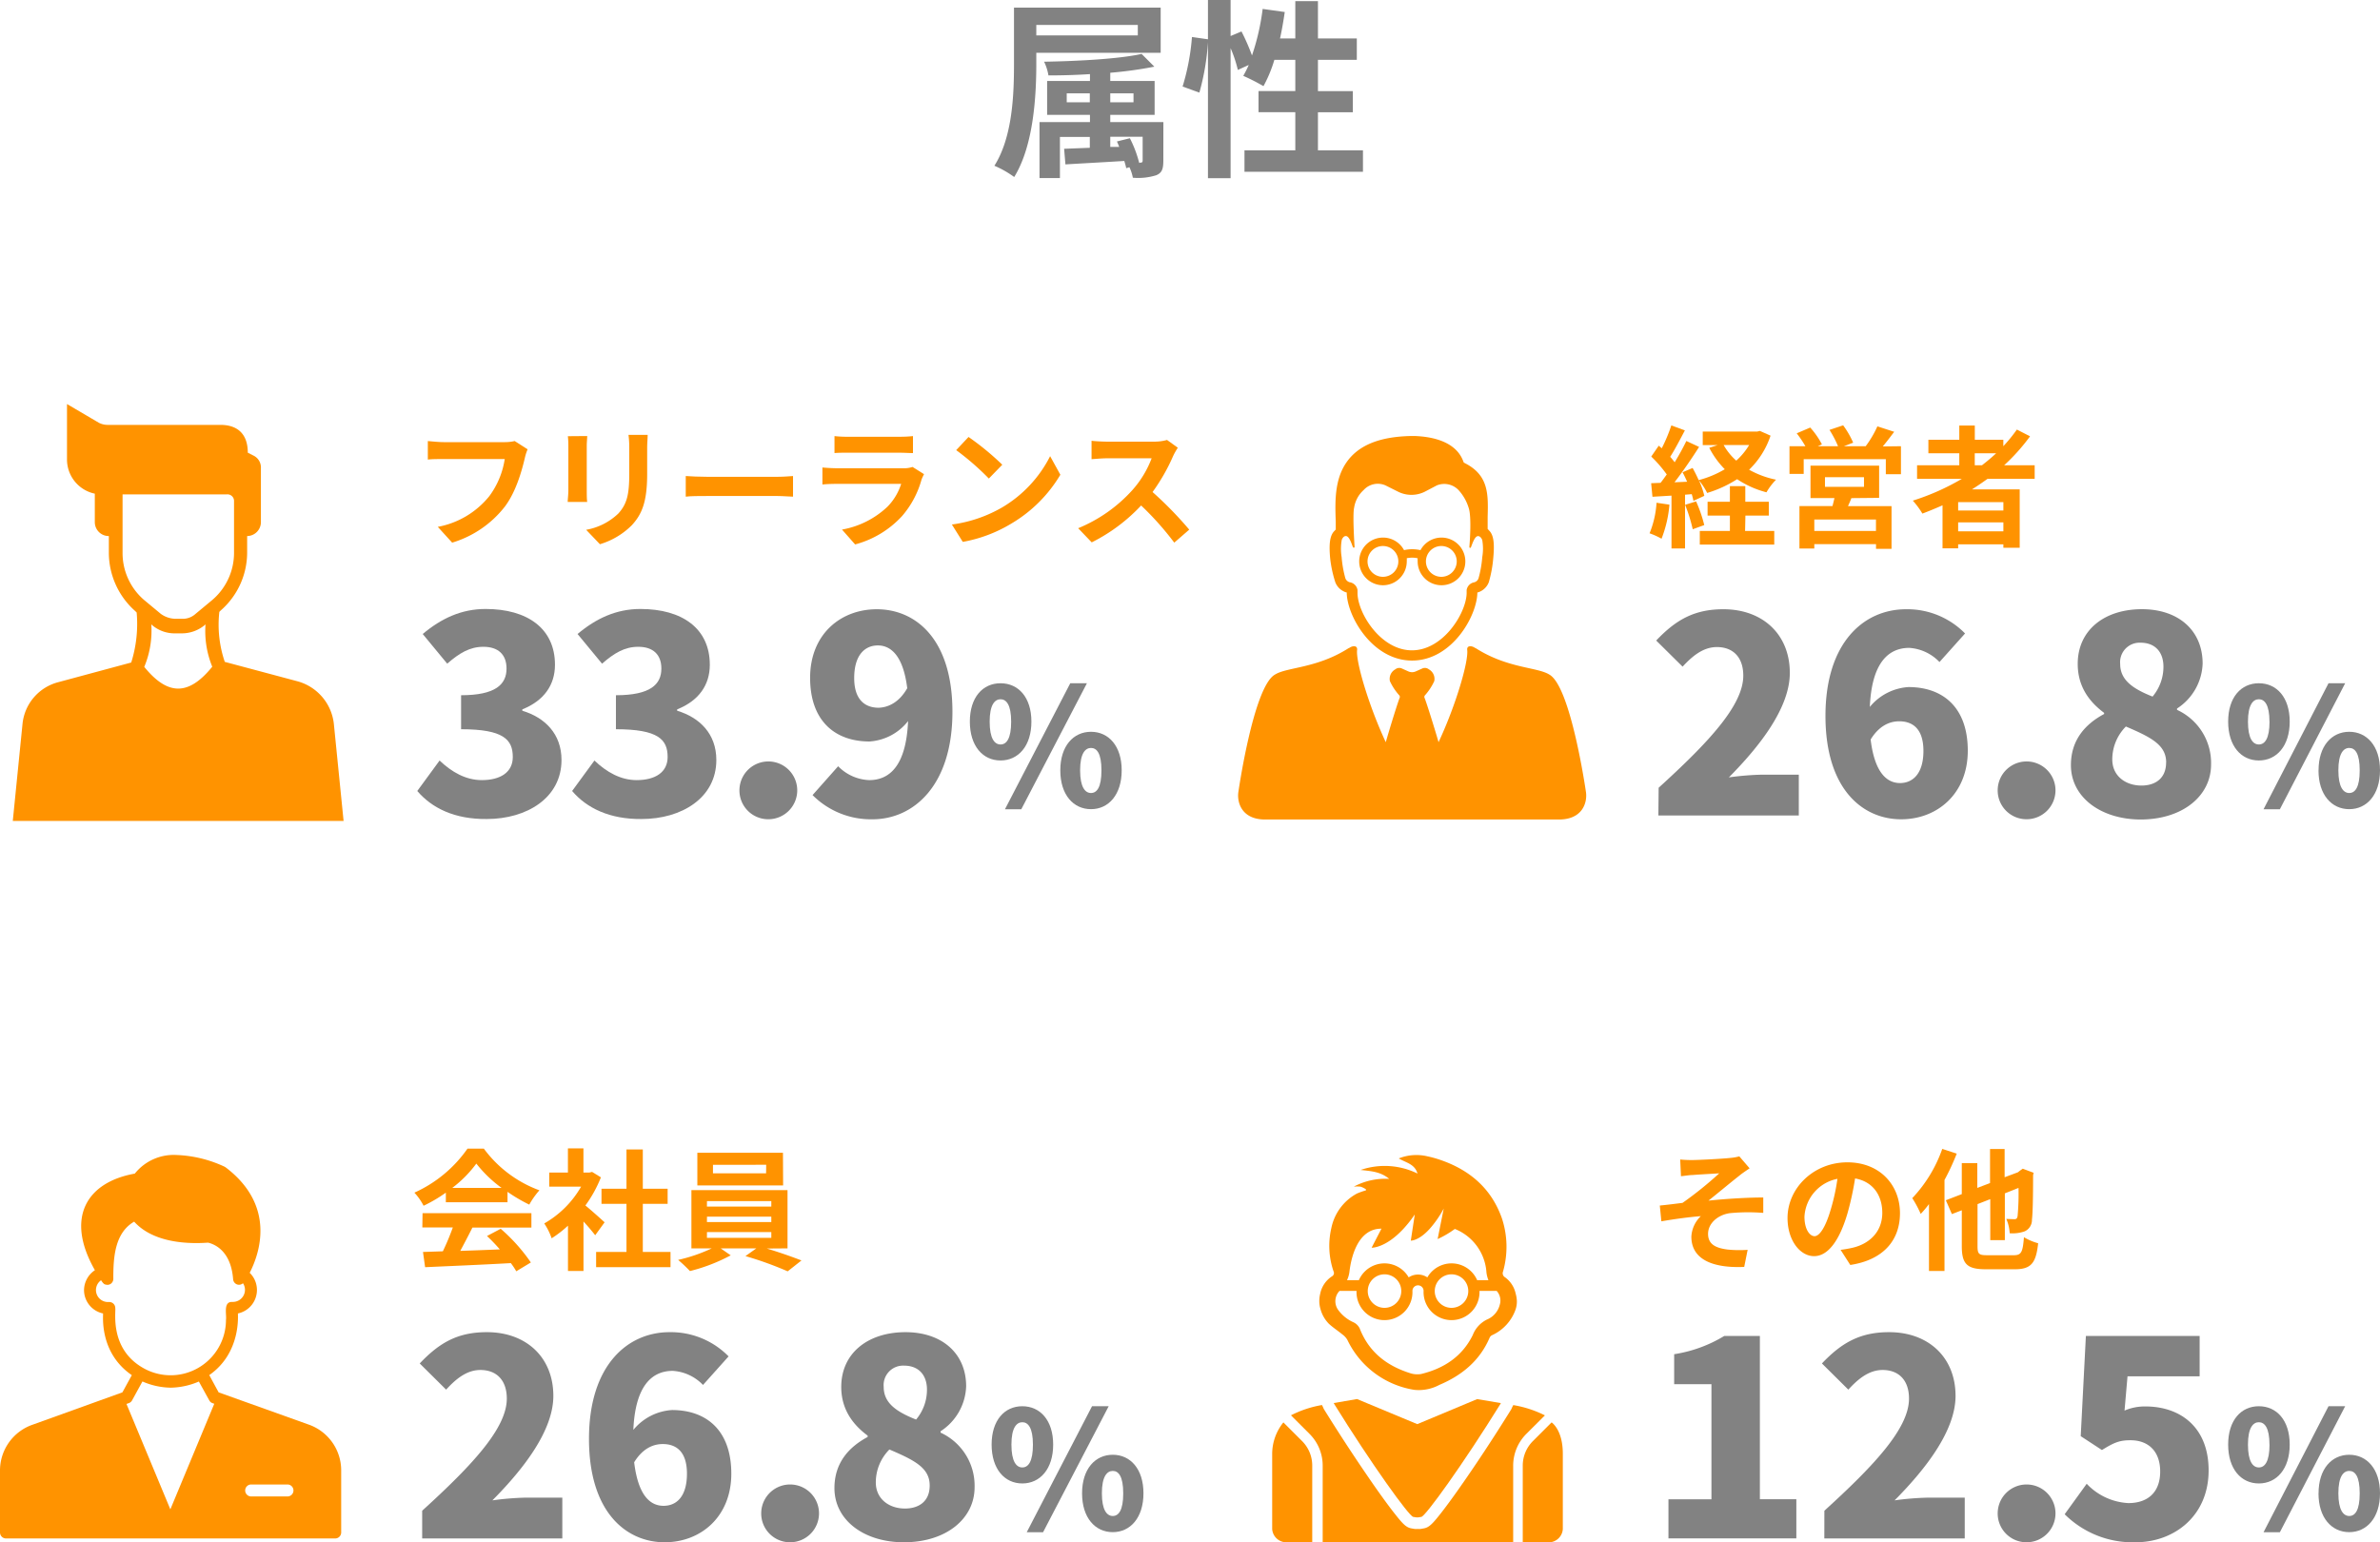 <svg xmlns="http://www.w3.org/2000/svg" viewBox="0 0 437.3 283.43"><defs><style>.a{fill:#828282;}.b{fill:#ff9300;}</style></defs><path class="a" d="M190.41,9.7v2c0,6.09-.53,15.12-4.06,20.83a18.26,18.26,0,0,0-3.64-2.07c3.36-5.32,3.6-13.19,3.6-18.76V1.4h26.95V9.7Zm0-5.12V6.51h18.65V4.58Zm23.34,24.89c0,1.58-.24,2.28-1.29,2.73a11.17,11.17,0,0,1-4.31.46,7.65,7.65,0,0,0-.63-1.93l-.59.18c-.07-.39-.21-.84-.35-1.33-3.92.24-7.81.45-10.82.63l-.24-2.87,4.72-.18v-2h-5.49v7.56H191V22.44h9.27V21.11h-7.87V14.88h7.87V13.62c-2.59.17-5.21.24-7.63.24a9.13,9.13,0,0,0-.8-2.52c6.3-.1,13.82-.52,17.92-1.43l2.34,2.34A74.08,74.08,0,0,1,204,13.37v1.51h8.15v6.23H204v1.33h9.76ZM200.24,18.8V17.15H196V18.8ZM204,17.15V18.8h4.27V17.15Zm5.49,12.74c.35,0,.46-.07.46-.42V25.13H204V27l1.64,0q-.21-.58-.42-1l2.38-.6a21.52,21.52,0,0,1,1.72,4.55Z"/><path class="a" d="M250.43,27.62v3.95H228.66V27.62H238v-7h-6.76V16.73H238V11h-3.85a24.5,24.5,0,0,1-2,4.83,37.88,37.88,0,0,0-3.71-1.89c.35-.63.7-1.29,1-2l-2,.91a23.69,23.69,0,0,0-1.33-4v23.9h-4.16v-25a44.17,44.17,0,0,1-1.58,9.27l-3.08-1.12a41.89,41.89,0,0,0,1.72-9.1l2.94.42V0h4.16V6.62l2-.84a39.36,39.36,0,0,1,1.93,4.41A42.81,42.81,0,0,0,232,1.64l4.06.57c-.24,1.64-.52,3.29-.87,4.86H238V.21h4.16V7.07h7.14V11h-7.14v5.74h6.41v3.89h-6.41v7Z"/><path class="b" d="M245.09,257.83s0,.06,0,.09c7,11.29,13.81,20.7,14.56,20.83l.6.1.16,0,.16,0,.6-.1c.75-.13,7.57-9.54,14.57-20.83,0,0,0-.06,0-.08l-4.33-.73-11,4.6-11.07-4.61Z"/><path class="b" d="M233.75,267.13V281a2.61,2.61,0,0,0,2.76,2.42h4.6V269.36a6.36,6.36,0,0,0-1.88-4.55l-3.42-3.42A9.24,9.24,0,0,0,233.75,267.13Z"/><path class="b" d="M284.39,283.43a2.61,2.61,0,0,0,2.76-2.42V267.13c0-4.41-2.06-5.74-2.06-5.74l-3.42,3.42a6.36,6.36,0,0,0-1.88,4.55v14.07Z"/><path class="b" d="M278.05,258.21h0l-.23.45a2,2,0,0,1-.19.4c-3.22,5.19-6.67,10.42-9.7,14.7-1.33,1.89-2.51,3.48-3.4,4.6-1.38,1.74-2,2.35-2.93,2.51l-.58.1a2.5,2.5,0,0,1-.55,0,2.41,2.41,0,0,1-.54,0l-.59-.1c-.93-.16-1.55-.77-2.92-2.51-.9-1.12-2.07-2.71-3.41-4.6-3-4.28-6.47-9.51-9.69-14.7a2.09,2.09,0,0,1-.21-.43l-.21-.43h0a19.81,19.81,0,0,0-5.7,1.89h0l3.4,3.4a8.23,8.23,0,0,1,2.43,5.86v14.07h35V269.36a8.26,8.26,0,0,1,2.42-5.86l3.41-3.4A20.41,20.41,0,0,0,278.05,258.21Z"/><path class="b" d="M278.49,237.73h0a5,5,0,0,0-1.95-3,.85.85,0,0,1-.37-1.07,16.65,16.65,0,0,0-.19-9.71c-1.94-5.58-6-9-11.46-10.84a20.06,20.06,0,0,0-2.27-.62,8.74,8.74,0,0,0-5.24.39c1.27.78,2.94,1,3.44,2.78A13.66,13.66,0,0,0,250,215c1.91.22,3.65.3,5.25,1.64a12.29,12.29,0,0,0-6.51,1.43,5.68,5.68,0,0,1,1.24,0,3.79,3.79,0,0,1,1,.49,1.21,1.21,0,0,1,0,.19,13.2,13.2,0,0,0-1.67.59,9.33,9.33,0,0,0-4.69,6.34,14.41,14.41,0,0,0,.4,7.94.69.69,0,0,1-.3.94,5,5,0,0,0-2.15,3.2h0a5.59,5.59,0,0,0-.16,1.22v.15a4.88,4.88,0,0,0,.2,1.37,6.08,6.08,0,0,0,1.56,2.77c.77.71,1.66,1.28,2.47,1.95a3.28,3.28,0,0,1,.92,1,16.49,16.49,0,0,0,12.3,9.19,8,8,0,0,0,4.61-.91c4.11-1.74,7.39-4.41,9.21-8.62a1,1,0,0,1,.4-.48,8.16,8.16,0,0,0,4.42-4.84,4.6,4.6,0,0,0,.21-1.37v-.08A5.78,5.78,0,0,0,278.49,237.73Zm-24.66-11.94-1.81,3.5s2.52.12,5.85-3.48a22.37,22.37,0,0,0,2.08-2.63l-.4,2.63h0l-.33,2.18s1.43.08,3.47-2.17a19.15,19.15,0,0,0,2.58-3.73l-.75,3.74-.37,1.87a17.51,17.51,0,0,0,3.16-1.86,9.25,9.25,0,0,1,5.81,8,5.62,5.62,0,0,0,.36,1.41h-2.07a5.13,5.13,0,0,0-9.15-.51,3.09,3.09,0,0,0-3.43,0,5.13,5.13,0,0,0-9.15.51H247.5a5,5,0,0,0,.45-1.57C248.25,231.18,249.42,225.77,253.83,225.79Zm15.95,11.47a3.08,3.08,0,1,1-3.08-3.08A3.08,3.08,0,0,1,269.78,237.26Zm-12.31,0a3.08,3.08,0,1,1-3.08-3.08A3.08,3.08,0,0,1,257.47,237.26Zm18.1,2.5a4,4,0,0,1-2.38,2.74,5.32,5.32,0,0,0-2.59,2.85c-1.94,3.94-5.31,6.14-9.49,7.15a4.28,4.28,0,0,1-2.12-.19c-4.26-1.37-7.49-3.89-9.16-8.19A2.44,2.44,0,0,0,248.7,243a7,7,0,0,1-2.86-2.33,2.73,2.73,0,0,1,.28-3.44h3.13a5.14,5.14,0,1,0,10.27,0,1,1,0,0,1,2.05,0,5.14,5.14,0,1,0,10.27,0H275A2.63,2.63,0,0,1,275.57,239.76Z"/><path class="b" d="M56.77,261.81l-16.6-5.94-1.72-3.17c5.94-4.14,5.23-11.15,5.27-11.33a4.41,4.41,0,0,0,2.16-7.47c1.83-3.57,4.85-12.33-4.41-19.37l-.17-.11a22.75,22.75,0,0,0-8.9-2.17,9.15,9.15,0,0,0-7.63,3.42c-8.83,1.57-12.85,8.09-7.33,17.75a4.45,4.45,0,0,0-2,3.65,4.4,4.4,0,0,0,3.49,4.3c.08.31-.8,7.15,5.29,11.34l-1.73,3.16L6,261.81A8.91,8.91,0,0,0,0,270.21v11.41a1.11,1.11,0,0,0,1.1,1.1H61.59a1.11,1.11,0,0,0,1.1-1.1V270.21A8.92,8.92,0,0,0,56.77,261.81ZM21.18,240.37a1.1,1.1,0,0,0-1.1-1.1h-.17a2.2,2.2,0,0,1-1.34-4c.14.21.49.79.85.79a1.07,1.07,0,0,0,1-.19,1.14,1.14,0,0,0,.4-1h0c0-3.91.3-8.32,3.83-10.37,3.17,3.51,8.74,4.2,13.57,3.86l.22.05c2.21.66,4.08,2.66,4.39,6.64a1.1,1.1,0,0,0,.48.86,1.06,1.06,0,0,0,1.29-.06l.07,0a2.22,2.22,0,0,1-1.87,3.4h-.18c-1.64,0-.95,2.31-1.1,3.32a10.17,10.17,0,0,1-15.25,8.8C20.08,247.83,21.33,241.05,21.18,240.37Zm10.12,37L23.24,258l.43-.15a1.11,1.11,0,0,0,.6-.51l1.9-3.47a13.39,13.39,0,0,0,5.2,1.14,13.54,13.54,0,0,0,5.17-1.13l1.91,3.46a1.05,1.05,0,0,0,.59.51l.33.12ZM52.82,275H46.15a1.1,1.1,0,1,1,0-2.2h6.67a1.1,1.1,0,0,1,0,2.2Z"/><path class="b" d="M61.34,133a9.14,9.14,0,0,0-6.64-7.79l-13.4-3.58a21.2,21.2,0,0,1-1-9.19l.26-.26a14.14,14.14,0,0,0,4.85-10.72V98.51A2.56,2.56,0,0,0,47.94,96V86a2.42,2.42,0,0,0-1.41-2.3l-1-.51c0-3.7-2.17-5.11-5-5.11H19.84a3.59,3.59,0,0,1-1.66-.38l-5.87-3.45V84.47a6.42,6.42,0,0,0,5.11,6.25V96A2.56,2.56,0,0,0,20,98.51v3.07a14.34,14.34,0,0,0,4.85,10.72l.26.26a23.59,23.59,0,0,1-1,9.19l-13.28,3.58A8.83,8.83,0,0,0,4.14,133L2.35,150.86H63.13ZM22.52,101.58V90.85H41.68A1.21,1.21,0,0,1,43,92.13v9.45a11.37,11.37,0,0,1-4,8.68l-3.07,2.55a3.47,3.47,0,0,1-2.55.9H32.1a4.75,4.75,0,0,1-2.55-.9l-3.07-2.55A11.37,11.37,0,0,1,22.52,101.58Zm4,20.94a17.3,17.3,0,0,0,1.28-7.79l.13.13a6.35,6.35,0,0,0,4.21,1.53h1.28a6.58,6.58,0,0,0,4.21-1.53l.13-.13A17.3,17.3,0,0,0,39,122.52C34.66,127.88,30.82,127.88,26.48,122.52Z"/><path class="a" d="M77.57,277.62c9.3-8.45,15.55-15.2,15.55-20.6,0-3.4-1.9-5.26-4.85-5.26-2.55,0-4.55,1.7-6.3,3.61l-4.85-4.81c3.65-3.85,7-5.75,12.35-5.75,7.2,0,12.2,4.61,12.2,11.71,0,6.4-5.5,13.45-11.2,19.2a52.8,52.8,0,0,1,6-.5h6.85v7.5H77.57Z"/><path class="a" d="M129.17,254.51a8.42,8.42,0,0,0-5.55-2.59c-3.85,0-6.9,2.75-7.25,10.85a10,10,0,0,1,7.1-3.65c6.2,0,10.9,3.6,10.9,11.7,0,7.9-5.6,12.6-12.25,12.6-7,0-13.9-5.45-13.9-19s7.1-19.61,14.8-19.61a14.86,14.86,0,0,1,10.85,4.45Zm-2.95,16.31c0-4.1-2-5.45-4.45-5.45-1.85,0-3.75.9-5.25,3.35.75,6.2,3,8,5.4,8S126.22,275,126.22,270.82Z"/><path class="a" d="M139.87,277.87a5.31,5.31,0,1,1,5.3,5.55A5.29,5.29,0,0,1,139.87,277.87Z"/><path class="a" d="M153.32,273.47c0-4.65,2.65-7.55,6.1-9.4v-.25c-2.9-2.15-4.85-5-4.85-8.95,0-6.2,4.9-10.06,11.8-10.06,6.7,0,11.15,3.9,11.15,9.95a10.25,10.25,0,0,1-4.7,8.26v.25a10.73,10.73,0,0,1,6.25,10.05c0,5.75-5.2,10.1-13,10.1C158.77,283.42,153.32,279.37,153.32,273.47Zm17.5-.5c0-3.25-2.85-4.65-7.4-6.6a8.57,8.57,0,0,0-2.5,6.05c0,3.05,2.45,4.8,5.35,4.8C168.82,277.22,170.82,275.92,170.82,273Zm-.5-17.6c0-2.7-1.55-4.41-4.2-4.41a3.58,3.58,0,0,0-3.75,3.91c0,2.95,2.3,4.55,5.95,6A8.5,8.5,0,0,0,170.32,255.37Z"/><path class="a" d="M182.2,265.47c0-4.47,2.37-7.05,5.64-7.05s5.67,2.58,5.67,7.05-2.4,7.14-5.67,7.14S182.2,269.94,182.2,265.47Zm7.59,0c0-3.12-.9-4.11-1.95-4.11s-2,1-2,4.11.9,4.2,2,4.2S189.79,268.59,189.79,265.47Zm10.86-7.05h3.06l-12.06,23.16h-3Zm-1.83,16c0-4.47,2.4-7.08,5.64-7.08s5.64,2.61,5.64,7.08-2.4,7.14-5.64,7.14S198.82,278.91,198.82,274.44Zm7.56,0c0-3.15-.87-4.11-1.92-4.11s-2,1-2,4.11.93,4.17,2,4.17S206.38,277.56,206.38,274.44Z"/><path class="b" d="M81.92,219.17a26.75,26.75,0,0,1-4.09,2.41,10.76,10.76,0,0,0-1.69-2.41,23.81,23.81,0,0,0,9.76-8.09h3a22.17,22.17,0,0,0,10.21,7.66,14.76,14.76,0,0,0-1.86,2.63,29.17,29.17,0,0,1-4-2.35v1.91H81.92Zm-4.28,3.77h20v2.65H86.8c-.71,1.43-1.5,2.93-2.23,4.28,2.32-.07,4.81-.17,7.27-.27a32.61,32.61,0,0,0-2.36-2.46L92,225.81A32.52,32.52,0,0,1,97.54,232l-2.68,1.62a13.16,13.16,0,0,0-1-1.5c-5.68.32-11.65.56-15.75.75l-.39-2.8,3.65-.12a45.45,45.45,0,0,0,1.83-4.38h-5.6Zm14.52-4.64a23.4,23.4,0,0,1-4.64-4.47,21.84,21.84,0,0,1-4.42,4.47Z"/><path class="b" d="M109.36,227c-.51-.67-1.33-1.64-2.15-2.53v9.1h-2.85v-8.33a20.79,20.79,0,0,1-3,2.32,11.8,11.8,0,0,0-1.36-2.73,18.14,18.14,0,0,0,6.77-6.76h-5.85v-2.59h3.43v-4.44h2.85v4.44h1.09l.5-.12,1.62,1a23.27,23.27,0,0,1-2.85,5.17c1.16.94,3,2.61,3.53,3.09Zm13.84,3.07v2.8H109.53v-2.8h5.58v-8.84h-4.59v-2.78h4.59v-7.22h3v7.22h4.56v2.78h-4.56v8.84Z"/><path class="b" d="M140.89,229.44c2.24.67,4.71,1.54,6.37,2.19l-2.53,2a64.59,64.59,0,0,0-7.76-2.8l2-1.42h-6.55l1.84,1.28a32.3,32.3,0,0,1-7.49,2.89,26.66,26.66,0,0,0-2.17-2.05,29.7,29.7,0,0,0,6.18-2.12h-3.74v-10.7H144.7v10.7Zm3-11.6H128.13v-6h15.73Zm-14,3.89h11.83v-1H129.9Zm0,2.85h11.83v-1H129.9Zm0,2.9h11.83v-1.06H129.9Zm10.89-13.43H131v1.57h9.76Z"/><path class="a" d="M76.67,145.36l4.1-5.6c2.25,2.15,4.85,3.6,7.75,3.6,3.45,0,5.7-1.45,5.7-4.25,0-3.2-1.7-5.1-9.5-5.1v-6.25c6.35,0,8.35-2,8.35-4.9,0-2.55-1.5-4-4.25-4-2.5,0-4.4,1.15-6.65,3.1l-4.5-5.45c3.45-2.9,7.15-4.6,11.55-4.6,7.7,0,12.75,3.6,12.75,10.25,0,3.7-2,6.6-6,8.2v.25c4.15,1.25,7.2,4.25,7.2,9.05,0,6.95-6.35,10.85-13.75,10.85C83.52,150.56,79.37,148.51,76.67,145.36Z"/><path class="a" d="M105.12,145.36l4.1-5.6c2.25,2.15,4.85,3.6,7.75,3.6,3.45,0,5.7-1.45,5.7-4.25,0-3.2-1.7-5.1-9.5-5.1v-6.25c6.35,0,8.35-2,8.35-4.9,0-2.55-1.5-4-4.25-4-2.5,0-4.4,1.15-6.65,3.1l-4.5-5.45c3.45-2.9,7.15-4.6,11.55-4.6,7.7,0,12.75,3.6,12.75,10.25,0,3.7-2,6.6-6,8.2v.25c4.15,1.25,7.2,4.25,7.2,9.05,0,6.95-6.35,10.85-13.75,10.85C112,150.56,107.82,148.51,105.12,145.36Z"/><path class="a" d="M135.87,145a5.31,5.31,0,1,1,5.3,5.55A5.29,5.29,0,0,1,135.87,145Z"/><path class="a" d="M154,140.81a8.42,8.42,0,0,0,5.7,2.55c3.8,0,6.8-2.7,7.15-10.85a9.78,9.78,0,0,1-7.1,3.75c-6.25,0-10.9-3.7-10.9-11.7s5.6-12.6,12.25-12.6c7.05,0,13.9,5.35,13.9,18.85s-7.1,19.75-14.7,19.75a15.13,15.13,0,0,1-11-4.45Zm12.7-14.3c-.75-6.15-3.1-7.9-5.4-7.9s-4.35,1.65-4.35,6c0,4,2,5.45,4.5,5.45C163.22,130,165.22,129.06,166.67,126.51Z"/><path class="a" d="M178.2,132.61c0-4.47,2.37-7.05,5.64-7.05s5.67,2.58,5.67,7.05-2.4,7.14-5.67,7.14S178.2,137.08,178.2,132.61Zm7.59,0c0-3.12-.9-4.11-1.95-4.11s-2,1-2,4.11.9,4.2,2,4.2S185.79,135.73,185.79,132.61Zm10.86-7.05h3.06l-12.06,23.16h-3Zm-1.83,16c0-4.47,2.4-7.08,5.64-7.08s5.64,2.61,5.64,7.08-2.4,7.14-5.64,7.14S194.82,146.05,194.82,141.58Zm7.56,0c0-3.15-.87-4.11-1.92-4.11s-2,1-2,4.11.93,4.17,2,4.17S202.38,144.7,202.38,141.58Z"/><path class="b" d="M96.94,82.57a9.76,9.76,0,0,0-.53,1.69c-.56,2.37-1.62,6.12-3.62,8.8a19.27,19.27,0,0,1-9.71,6.66l-2.64-2.9a15.88,15.88,0,0,0,9.47-5.65,15.29,15.29,0,0,0,2.83-6.81H81.48c-1.09,0-2.24,0-2.87.1V81.05c.72.07,2.1.2,2.9.2H92.67a8,8,0,0,0,1.9-.2Z"/><path class="b" d="M107.89,80.13c0,.54-.08,1.07-.08,1.84v8.16c0,.61,0,1.55.08,2.11h-3.58c0-.46.12-1.41.12-2.13V82a17.13,17.13,0,0,0-.09-1.84ZM119,79.92c0,.67-.09,1.45-.09,2.41v4.78c0,5.2-1,7.42-2.81,9.4a13.94,13.94,0,0,1-5.87,3.5l-2.53-2.65a11.4,11.4,0,0,0,5.92-3c1.64-1.81,2-3.62,2-7.39V82.33a18.09,18.09,0,0,0-.14-2.41Z"/><path class="b" d="M126,87.48c.87.07,2.63.14,3.89.14h13c1.11,0,2.2-.1,2.82-.14v3.79c-.58,0-1.81-.12-2.82-.12h-13c-1.38,0-3,0-3.89.12Z"/><path class="b" d="M169.78,87.14a9.54,9.54,0,0,0-.46,1,17.22,17.22,0,0,1-3.57,6.69,18,18,0,0,1-8.63,5.22l-2.41-2.73a16.25,16.25,0,0,0,8.38-4.23,10.53,10.53,0,0,0,2.49-4.17H153.91c-.58,0-1.79,0-2.8.12V85.91c1,.09,2,.14,2.8.14h12a5,5,0,0,0,1.76-.24Zm-16.45-7a19.74,19.74,0,0,0,2.51.12h9.3a22,22,0,0,0,2.61-.12v3.12c-.65,0-1.79-.07-2.66-.07h-9.25c-.77,0-1.81,0-2.51.07Z"/><path class="b" d="M184.16,93.23a22.94,22.94,0,0,0,8.79-9.4l1.88,3.41a25.57,25.57,0,0,1-8.93,8.93,26.05,26.05,0,0,1-9,3.41l-2-3.19A25,25,0,0,0,184.16,93.23Zm0-7.83-2.47,2.54a48.5,48.5,0,0,0-6-5.22l2.27-2.42A50.44,50.44,0,0,1,184.16,85.4Z"/><path class="b" d="M216.41,82.28a12.72,12.72,0,0,0-.85,1.5,35,35,0,0,1-3.79,6.64,68.78,68.78,0,0,1,6.74,6.91l-2.75,2.39a54.83,54.83,0,0,0-6.09-6.83,31.86,31.86,0,0,1-9.08,6.78l-2.49-2.6a27.39,27.39,0,0,0,9.9-6.94,18.6,18.6,0,0,0,3.6-5.91h-8.19c-1,0-2.34.14-2.85.16V81c.66.09,2.13.16,2.85.16h8.51a8.75,8.75,0,0,0,2.51-.31Z"/><path class="a" d="M306.56,275.52h7.9V254.37h-6.85v-5.51a25.1,25.1,0,0,0,9.2-3.35h6.55v30h6.7v7.2h-23.5Z"/><path class="a" d="M335.21,277.62c9.3-8.45,15.55-15.2,15.55-20.6,0-3.4-1.9-5.26-4.85-5.26-2.55,0-4.55,1.7-6.3,3.61l-4.85-4.81c3.65-3.85,7.05-5.75,12.35-5.75,7.2,0,12.2,4.61,12.2,11.71,0,6.4-5.5,13.45-11.2,19.2a52.8,52.8,0,0,1,6.05-.5H361v7.5h-25.8Z"/><path class="a" d="M367.06,277.87a5.31,5.31,0,1,1,5.3,5.55A5.29,5.29,0,0,1,367.06,277.87Z"/><path class="a" d="M379.36,278.27l4.05-5.6a11.32,11.32,0,0,0,7.65,3.55c3.6,0,5.85-2,5.85-5.8s-2.25-5.75-5.45-5.75c-2,0-3,.4-5.25,1.8l-3.9-2.55.95-18.41h20.9v7.41H390.91l-.55,6.3a9.45,9.45,0,0,1,3.85-.76c6.3,0,11.6,3.71,11.6,11.76,0,8.35-6.3,13.2-13.45,13.2A17.72,17.72,0,0,1,379.36,278.27Z"/><path class="a" d="M409.4,265.47c0-4.47,2.37-7.05,5.64-7.05s5.67,2.58,5.67,7.05-2.4,7.14-5.67,7.14S409.4,269.94,409.4,265.47Zm7.59,0c0-3.12-.9-4.11-1.95-4.11s-2,1-2,4.11.9,4.2,2,4.2S417,268.59,417,265.47Zm10.85-7.05h3.06l-12,23.16h-3Zm-1.83,16c0-4.47,2.41-7.08,5.64-7.08s5.65,2.61,5.65,7.08-2.41,7.14-5.65,7.14S426,278.91,426,274.44Zm7.56,0c0-3.15-.86-4.11-1.92-4.11s-2,1-2,4.11.93,4.17,2,4.17S433.57,277.56,433.57,274.44Z"/><path class="b" d="M310.92,213.18c1,0,5.51-.22,7-.39a8.84,8.84,0,0,0,1.66-.29l1.89,2.2c-.49.34-1.38.92-1.86,1.33-1.72,1.35-4.09,3.33-5.7,4.61,3.21-.34,7.15-.58,10.07-.58v2.83a34.9,34.9,0,0,0-6.14.05c-2.19.31-4,1.86-4,3.81s1.47,2.61,3.62,2.88a21.64,21.64,0,0,0,3.65.05l-.63,3.14c-6.13.26-9.71-1.57-9.71-5.56a5.6,5.6,0,0,1,1.74-3.77c-2.17.17-4.85.53-7.25.95l-.29-2.9c1.28-.12,3-.34,4.18-.49a67,67,0,0,0,6.74-5.43c-1,.07-3.91.22-4.88.31-.6,0-1.4.15-2.15.22l-.14-3.07A20.74,20.74,0,0,0,310.92,213.18Z"/><path class="b" d="M338.19,229.68a21.32,21.32,0,0,0,2.23-.39c3.06-.72,5.43-2.92,5.43-6.4,0-3.31-1.79-5.77-5-6.33a53.57,53.57,0,0,1-1.42,6.5c-1.43,4.83-3.51,7.78-6.11,7.78s-4.88-2.93-4.88-7c0-5.51,4.8-10.24,11-10.24,5.92,0,9.66,4.13,9.66,9.35,0,5-3.09,8.59-9.13,9.51Zm-1.86-7.25a37.85,37.85,0,0,0,1.28-5.8,7.51,7.51,0,0,0-6.06,6.94c0,2.41,1,3.6,1.86,3.6S335.37,225.67,336.33,222.43Z"/><path class="b" d="M359.53,212a44.07,44.07,0,0,1-2.25,4.85v16.72h-2.85v-12.3a19.3,19.3,0,0,1-1.52,1.81,20.05,20.05,0,0,0-1.55-2.9,25.28,25.28,0,0,0,5.51-9.05ZM370,230.67c1.42,0,1.66-.58,1.88-3.31a10.06,10.06,0,0,0,2.61,1.11c-.39,3.57-1.23,4.78-4.28,4.78h-5.33c-3.43,0-4.42-.94-4.42-4.25v-6.59l-1.82.7-1.11-2.54,2.93-1.13v-5.7h2.85v4.56l2.34-.89v-6.26h2.68v5.19l2.44-.91.36-.29.53-.37,2,.75-.1.44c0,4.2-.07,7.1-.21,8.16a2.28,2.28,0,0,1-1.36,2.17,6.72,6.72,0,0,1-2.73.34,7.69,7.69,0,0,0-.62-2.63l1.47.05c.34,0,.51-.1.6-.56a44.9,44.9,0,0,0,.17-5.19l-2.51,1v8.6h-2.68v-7.54l-2.34.92V229c0,1.45.24,1.67,1.78,1.67Z"/><path class="a" d="M304.76,144.76c9.3-8.45,15.55-15.2,15.55-20.6,0-3.4-1.9-5.25-4.85-5.25-2.55,0-4.55,1.7-6.3,3.6l-4.85-4.8c3.65-3.85,7.05-5.75,12.35-5.75,7.2,0,12.2,4.6,12.2,11.7,0,6.4-5.5,13.45-11.2,19.2a52.8,52.8,0,0,1,6-.5h6.85v7.5h-25.8Z"/><path class="a" d="M356.36,121.66a8.42,8.42,0,0,0-5.55-2.6c-3.85,0-6.9,2.75-7.25,10.85a10,10,0,0,1,7.1-3.65c6.2,0,10.9,3.6,10.9,11.7,0,7.9-5.6,12.6-12.25,12.6-7,0-13.9-5.45-13.9-19s7.1-19.6,14.8-19.6a14.86,14.86,0,0,1,10.85,4.45ZM353.41,138c0-4.1-2-5.45-4.45-5.45-1.85,0-3.75.9-5.25,3.35.75,6.2,3.05,8,5.4,8S353.41,142.16,353.41,138Z"/><path class="a" d="M367.06,145a5.31,5.31,0,1,1,5.3,5.55A5.29,5.29,0,0,1,367.06,145Z"/><path class="a" d="M380.51,140.61c0-4.65,2.65-7.55,6.1-9.4V131c-2.9-2.15-4.85-5-4.85-9,0-6.2,4.9-10.05,11.8-10.05,6.7,0,11.15,3.9,11.15,10a10.25,10.25,0,0,1-4.7,8.25v.25a10.73,10.73,0,0,1,6.25,10.05c0,5.75-5.2,10.1-13,10.1C386,150.56,380.51,146.51,380.51,140.61Zm17.5-.5c0-3.25-2.85-4.65-7.4-6.6a8.57,8.57,0,0,0-2.5,6.05c0,3.05,2.45,4.8,5.35,4.8C396,144.36,398,143.06,398,140.11Zm-.5-17.6c0-2.7-1.55-4.4-4.2-4.4a3.58,3.58,0,0,0-3.75,3.9c0,2.95,2.3,4.55,5.95,6A8.5,8.5,0,0,0,397.51,122.51Z"/><path class="a" d="M409.4,132.61c0-4.47,2.37-7.05,5.64-7.05s5.67,2.58,5.67,7.05-2.4,7.14-5.67,7.14S409.4,137.08,409.4,132.61Zm7.59,0c0-3.12-.9-4.11-1.95-4.11s-2,1-2,4.11.9,4.2,2,4.2S417,135.73,417,132.61Zm10.85-7.05h3.06l-12,23.16h-3Zm-1.83,16c0-4.47,2.41-7.08,5.64-7.08s5.65,2.61,5.65,7.08-2.41,7.14-5.65,7.14S426,146.05,426,141.58Zm7.56,0c0-3.15-.86-4.11-1.92-4.11s-2,1-2,4.11.93,4.17,2,4.17S433.57,144.7,433.57,141.58Z"/><path class="b" d="M306.74,92.74A22.23,22.23,0,0,1,305.29,99a13.93,13.93,0,0,0-2.2-1,17.55,17.55,0,0,0,1.28-5.61Zm18.58-12.68a15.46,15.46,0,0,1-3.94,6.26,17,17,0,0,0,4.95,1.83,11.45,11.45,0,0,0-1.76,2.32,17.68,17.68,0,0,1-5.39-2.41,21.85,21.85,0,0,1-5.51,2.53,11.13,11.13,0,0,0-1.52-2.32,14.13,14.13,0,0,1,1,2.85l-2,.92a12.3,12.3,0,0,0-.31-1.23l-1.23.1v9.88h-2.49V91.08l-3.5.21-.24-2.49,1.73-.07c.37-.46.75-1,1.14-1.54a23.87,23.87,0,0,0-2.85-3.29l1.38-2,.55.48a30.12,30.12,0,0,0,1.76-4.2l2.49.91c-.87,1.65-1.83,3.51-2.7,4.86.31.34.58.67.82,1a44,44,0,0,0,2.15-3.91l2.34,1.09c-1.33,2.1-3,4.54-4.52,6.5l2.32-.1c-.26-.6-.55-1.21-.84-1.74L311,86c.38.68.77,1.45,1.11,2.23a18.5,18.5,0,0,0,4.8-2,16,16,0,0,1-2.85-3.94l1.55-.5h-2.75V79.31h10l.5-.12ZM311.64,92.14a25.62,25.62,0,0,1,1.5,4.35l-2.12.77a29.18,29.18,0,0,0-1.4-4.49Zm9,5.43H326v2.51H312.32V97.57h5.53V94.75h-4.1V92.21h4.1V89.34h2.83v2.87H325v2.54h-4.3Zm-3.94-15.79a11.09,11.09,0,0,0,2.32,2.87,12.46,12.46,0,0,0,2.37-2.87Z"/><path class="b" d="M349.28,82v5.14H346.5V84.38H331.41v2.71H328.8V82h2.92a20.43,20.43,0,0,0-1.59-2.37l2.48-1.06a15.05,15.05,0,0,1,2.15,3.09L334,82h3.72a20,20,0,0,0-1.57-3l2.51-.84a16.34,16.34,0,0,1,1.84,3.19L338.8,82h4a19.18,19.18,0,0,0,2.15-3.65l3.09,1c-.7.92-1.42,1.89-2.1,2.69Zm-9.11,9.54c-.19.53-.41,1-.62,1.47h8v7.85h-2.85V100H333.36v.8h-2.73V93h6.07c.12-.48.26-1,.36-1.47h-4.4V85.57h12.61v5.92Zm4.52,3.93H333.36v2.1h11.33Zm-9.37-6h7.17V87.69h-7.17Z"/><path class="b" d="M365.18,88c-.94.68-1.86,1.31-2.85,1.93h8.77v10.73h-3v-.63h-8.31v.73h-2.87v-7.9c-1.21.53-2.46,1.06-3.7,1.52A15.29,15.29,0,0,0,351.46,92a43.3,43.3,0,0,0,9-4h-8.22V85.5H360V83.3h-5.68V80.81H360V78.2h2.85v2.61h5.24V82a29.5,29.5,0,0,0,2.49-3.06L373,80.18a35.73,35.73,0,0,1-4.76,5.32h5.61V88Zm2.92,4.28h-8.31v1.54h8.31Zm0,5.36V96h-8.31v1.64ZM362.84,85.5h1.33c.91-.71,1.78-1.43,2.6-2.2h-3.93Z"/><path class="b" d="M245.35,107a3.09,3.09,0,0,0,1.53,1.67,2.24,2.24,0,0,0,.51.2s0,0,.06,0h0a.19.19,0,0,1,0,.07c.07,4.33,4.72,12.45,12,12.45s11.92-8.12,12-12.46a.14.14,0,0,1,0-.06h0a.11.11,0,0,1,.06,0,2.43,2.43,0,0,0,.52-.2,3.11,3.11,0,0,0,1.52-1.67,22.53,22.53,0,0,0,.82-4.44c.26-2.73.06-4.18-.7-5l-.33-.36v-.48c0-.62,0-1.2,0-1.73.11-4.05.22-7.55-4-9.78l-.39-.21-.16-.41c-1.63-4-6.9-4.36-8.63-4.46l-.34,0c-.23,0-.86,0-.86,0-4.93.15-8.43,1.37-10.68,3.75-3.12,3.33-3,7.91-2.85,12l0,1.43-.34.36c-.73.81-.94,2.29-.68,5A22.32,22.32,0,0,0,245.35,107Zm1.17-7.74c.07-.25.35-.78.78-.75.64,0,1.1,1.59,1.27,2,.11.24.33.13.32,0,0,0-.4-5.92-.08-7.23a5.48,5.48,0,0,1,1.74-3.22,3.51,3.51,0,0,1,4-.87l2.22,1.11a5.5,5.5,0,0,0,5.14,0L264,89.2a3.63,3.63,0,0,1,4,.87,8.53,8.53,0,0,1,1.84,3.22c.63,1.75.14,7.23.14,7.23,0,.16.21.27.31,0,.18-.41.64-2,1.28-2,.43,0,.71.5.78.75a9.14,9.14,0,0,1,0,3.11,20.31,20.31,0,0,1-.69,3.91,1.14,1.14,0,0,1-.79.72,1.71,1.71,0,0,0-1.39,1.42c0,.07,0,.19,0,.28s0,.28,0,.38c-.14,3.68-4.34,10.42-10.05,10.42s-9.9-6.74-10-10.42c0-.1,0-.27,0-.38a2.06,2.06,0,0,1,0-.28A1.71,1.71,0,0,0,248,107a1.18,1.18,0,0,1-.8-.72,20.31,20.31,0,0,1-.69-3.91A9.31,9.31,0,0,1,246.52,99.3Z"/><path class="b" d="M291.41,145.6s-2.77-19.36-6.71-21.62c-2.2-1.41-7.7-1.12-13.57-4.88l-.06,0c-.59-.45-1.55-.55-1.49.29.3,2.11-2.1,10.26-5.26,17-.79-2.75-2.28-7.48-2.58-8.16a.44.44,0,0,1,.06-.43,10.42,10.42,0,0,0,1.73-2.63,2,2,0,0,0-1-2.17,1.14,1.14,0,0,0-1.16-.17l-1.28.57a1.67,1.67,0,0,1-1.28,0l-1.27-.57a1.14,1.14,0,0,0-1.16.17,2,2,0,0,0-1,2.17,10.46,10.46,0,0,0,1.74,2.63.47.47,0,0,1,.06.43c-.3.67-1.77,5.41-2.56,8.16-3.16-6.78-5.56-14.93-5.26-17,.06-.84-.9-.74-1.49-.29l-.06,0c-5.87,3.76-11.37,3.47-13.57,4.88-3.94,2.26-6.71,21.62-6.71,21.62-.25,1.85.6,5,4.93,5h54C290.81,150.59,291.66,147.45,291.41,145.6Z"/><path class="b" d="M254.1,107.55a4.39,4.39,0,0,0,4.38-4.38,5.65,5.65,0,0,0,0-.59,5.49,5.49,0,0,1,1-.1,5,5,0,0,1,1,.11,5.46,5.46,0,0,0,0,.58,4.38,4.38,0,1,0,.52-2.07,6.87,6.87,0,0,0-1.52-.17,6.76,6.76,0,0,0-1.5.17,4.38,4.38,0,1,0-3.85,6.45Zm10.73-7.21a2.83,2.83,0,1,1-2.83,2.83A2.83,2.83,0,0,1,264.83,100.34Zm-10.73,0a2.83,2.83,0,1,1-2.83,2.83A2.83,2.83,0,0,1,254.1,100.34Z"/></svg>